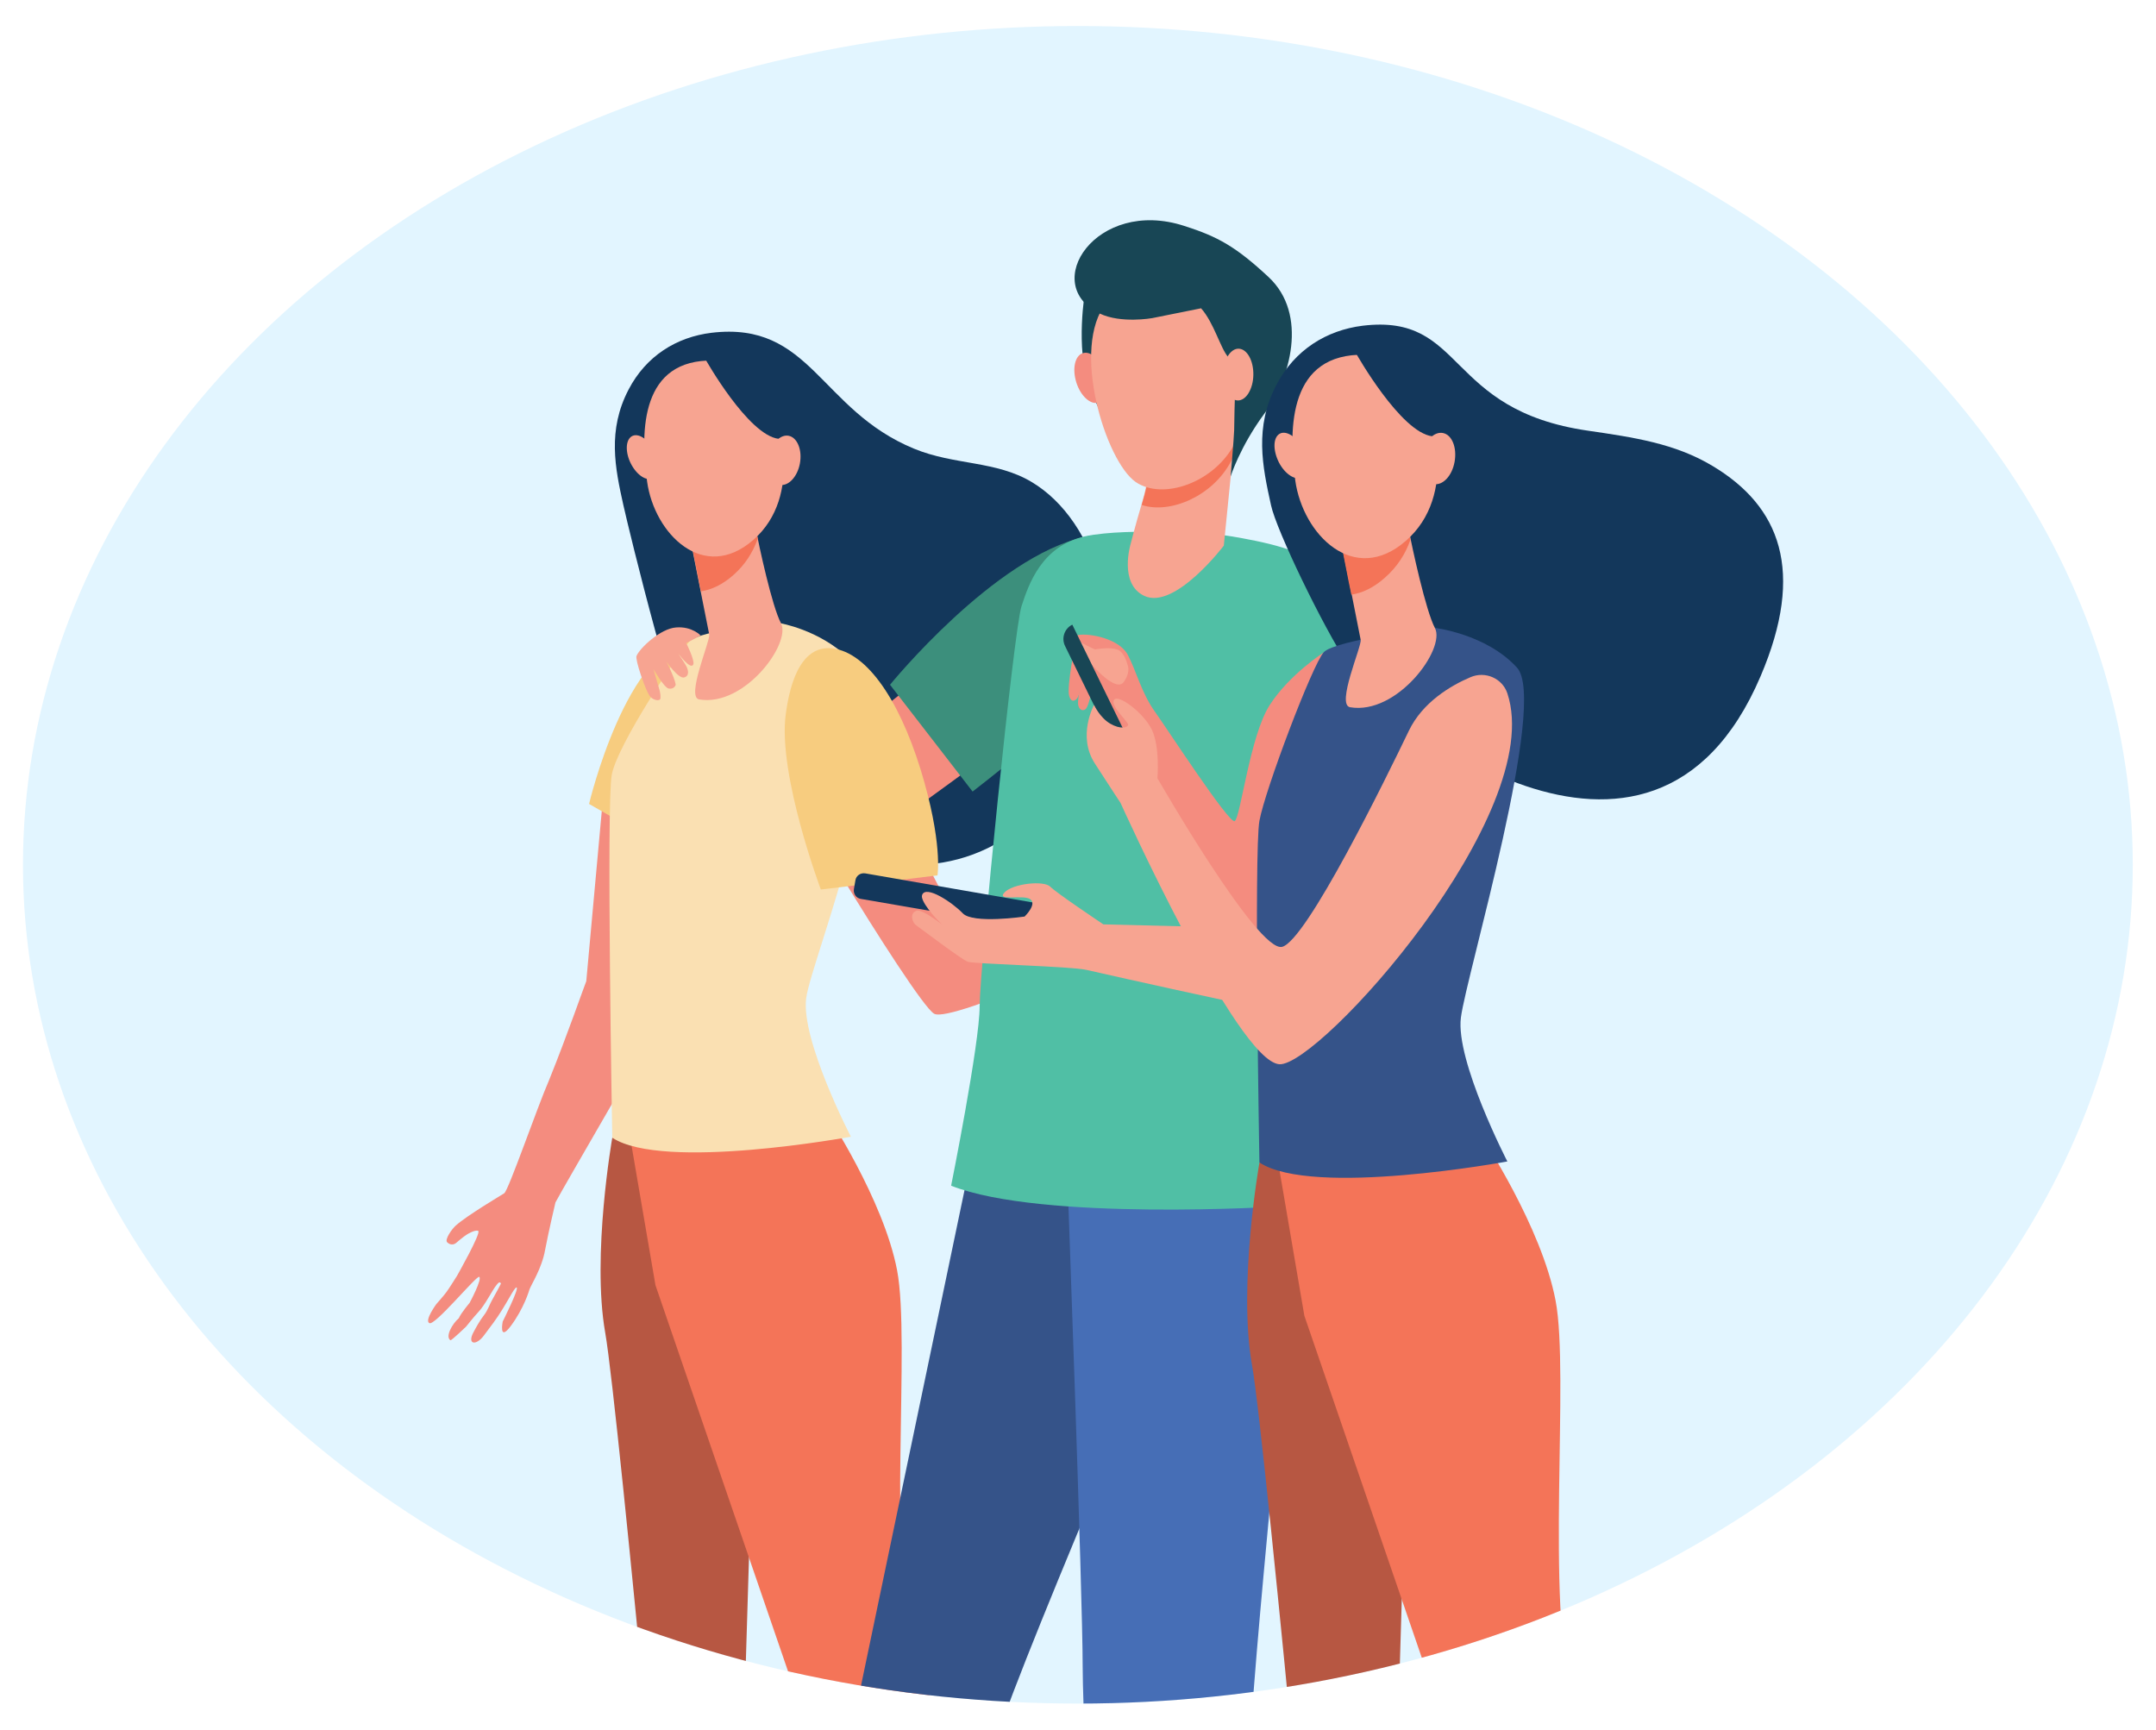 <?xml version="1.0" encoding="utf-8"?>
<!-- Generator: Adobe Illustrator 25.0.0, SVG Export Plug-In . SVG Version: 6.00 Build 0)  -->
<svg version="1.1" id="Capa_1" xmlns="http://www.w3.org/2000/svg" xmlns:xlink="http://www.w3.org/1999/xlink" x="0px" y="0px"
	 viewBox="0 0 853.9 685" style="enable-background:new 0 0 853.9 685;" xml:space="preserve">
<style type="text/css">
	.st0{fill:#E2F5FF;}
	.st1{clip-path:url(#SVGID_2_);}
	.st2{fill:#F48C7F;}
	.st3{fill:#13375B;}
	.st4{fill:#3C8F7C;}
	.st5{fill:#F7CC7F;}
	.st6{fill:#F7A491;}
	.st7{fill:#B75742;}
	.st8{fill:#F47458;}
	.st9{fill:#FAE0B2;}
	.st10{fill:#184655;}
	.st11{fill:#355389;}
	.st12{fill:#466EB6;}
	.st13{fill:#50BFA5;}
</style>
<g>
	<ellipse class="st0" cx="426.9" cy="342.5" rx="417.8" ry="332.2"/>
	<g>
		<defs>
			<ellipse id="SVGID_1_" cx="426.9" cy="342.5" rx="417.8" ry="332.2"/>
		</defs>
		<clipPath id="SVGID_2_">
			<use xlink:href="#SVGID_1_"  style="overflow:visible;"/>
		</clipPath>
		<g class="st1">
			<g>
				<path class="st2" d="M172.8,516.5c0,0,3.2-3.6,4.1-4.9c1.1-1.5,4.1-6.3,4.1-6.3s9.7-17.1,8.4-17.8c-1.3-0.6-4.6,1.4-5.6,2.2
					c-1,0.8-2.2,1.7-3.2,2.6c-1,0.8-2.4,0.8-3.5-0.3c-1.1-1.1,2-5.4,3.4-6.6c4.3-3.9,17.8-11.9,19.2-12.8c1.7-1.1,13-33.9,17.8-44.9
					c0,0,0,0,0,0c7.3-18.1,13.9-37.2,14.7-39.1l7.6-83.4l31.7-9.1c0,0-7.1,92.7-8,97.3c-0.4,2.2-20.6,42.9-20.6,42.9
					c-11.2,19.4-21.1,36.5-22.9,39.9c0,0-2.7,11.4-4.1,18.8c-1.3,7.4-5.5,13.7-6.2,15.7c-0.1,0.3-2.1,7.4-7.5,14.6
					c-4.7,6.2-3.1-1.9-3.1-1.9s6.6-13.1,5.5-13.5c-0.9-0.3-4.1,7.1-9.2,14c-1.3,1.8-2.6,3.5-3.8,5.1c-3.2,4.2-6.7,3.4-4-1.5
					c0.9-1.7,2.5-4.6,4-6.5c1.6-2,2.3-4.4,3.4-6.3c2.1-3.8,3.6-6.5,3.4-6.5c-0.3,0-0.4-1.1-1.8,0.8c-1.8,2.2-4.4,7.8-7.3,10.8
					c-1.6,1.7-4.7,5.6-4.7,5.6s-5.8,5.6-6.2,5.4c-2.2-1.4,0.8-6.6,3.3-8.7c0.9-2.1,4.3-6.1,4.3-6.1s5.1-9.5,3.8-10.3
					c-1.1-0.6-17.8,19.8-19.8,18.3C168.1,522.9,172.8,516.5,172.8,516.5z"/>
			</g>
			<path class="st2" d="M493,339.5c0.4-0.3,1.5-2.2,2.7-3.5c1.6-1.9,3.2-3.3,3.2-3.3s0-1.3,0.5-3.2c0.2-0.8,0.9-1.9,1.1-2.8
				c0.2-0.9,0.1-2,0.4-2.9c0.6-2.3,1.7-3.9,3-3.7c1.1,0.2-0.8,14.1-0.8,14.1c-7,8.7-10,21.3-39.3,30.6
				c-14.3,7.3-86.9,40.5-93.8,36.7c-3.9-2.1-22.9-31.8-36.9-54.8c6.8-3.4,21.2-10.7,29-14.9c7.6,16,18.4,36.3,21,37.2
				c0.7,0.2,2.2,0.3,57.3-17.1c1.4-0.5,2.8-0.9,4.3-1.3c3.9-1.2,8-2.6,12.4-4l7.6-11.6c0,0,15-16,17.3-14.9c1.1,0.5,0.4,2.3-0.8,4.2
				l0,0.1c-0.2,0.3-0.3,0.6-0.5,0.8c0,0,0,0,0,0c-1.3,2-2.9,4-3.1,4.6c-0.3,0.7-0.7,2.1-0.8,3.6c12.9-7,10.7-7.5,13.4-11.2
				c0.6-0.9,1.7-1.7,2.3-2.5c1-1.5,1.1-3.3,2-4.5c1.2-1.7,3-2.4,3.6-2.4c0.7-0.1,0.7,1.1,0.2,2.9c-3.1,11-10,16.7-11.2,19.3
				c-0.8,1.7,1.9-0.5,4.8-5c0.7-1.1,2.2-2.2,3-3.8c0.5-1.1,0.6-2.4,1.1-3.5c0.5-1,1.2-1.8,1.6-2.6c0.6-1.1,0.9-2.9,1.4-3.7
				c1.9-3,3.5-3.9,4-4c1.1-0.2-4.2,16-4.2,16s-5.7,9.5-7.2,11.4C491.3,339.9,490.9,341.5,493,339.5z"/>
			<path class="st3" d="M246.9,200.1c-3.3-14.8-6.4-29.7,2.1-45.9c6.9-13.2,18.9-20.7,32.8-22.4c39.4-4.7,42.8,30.5,80.2,45.9
				c16,6.6,32.4,4.7,46.6,13.2c25.8,15.4,39.5,58.4,22.4,98.6c-41.9,98.2-140.5,33.9-153.2,14.6C268.4,289.6,249,209.6,246.9,200.1z
				"/>
			<g>
				<path class="st2" d="M257.2,265c21.1,6.6,78.3,25.1,81.2,24.4l52.1-41.5l32.1,28.1c0,0-71.5,53-75.6,54.9
					c-3,1.4-66-31-95.7-45.5C251.7,275.8,252.5,273.4,257.2,265z"/>
				<path class="st4" d="M352.5,271.2l32.7,42.3c0,0,34.4-26.5,47.1-40.7c15.4-17.3,32.2-54.3,29.8-55.7c-7-3.8-22-6.9-32.4-4.5
					C393.7,220.5,352.5,271.2,352.5,271.2z"/>
			</g>
			<g>
				<path class="st5" d="M266.3,337.3l-33-18.9c0,0,15-63.2,41.8-65.3L266.3,337.3z"/>
				<path class="st6" d="M404.3,820.7c0,0,2.8,28.5,10,33.7c7.2,5.2,16.8,24.6,12,35c-1.5,3.3-4.5,5.2-7.9,6.2
					c-10.1,3.1-20.9-2.1-25.2-11.8c-2.4-5.4-4.5-12.6-4.9-21.7c-1.1-23.1-8.3-34.9-8.3-34.9L404.3,820.7z"/>
				<path class="st6" d="M293.6,832.3c0,0-2.3,28.7-0.4,38.1c1,5,6.5,15.3,4,20c-2.5,4.7-5.4,5.9-5.4,5.9l-65.4,1.1
					c-3.6,0.1-1.2-2.2,1.7-4.3c4.7-3.4,8.5-5.7,23.5-13c1-0.5,4.5-2.7,5.8-3.5c3.3-2,6.5-5.1,9.4-8.2c4.7-5.2,5.1-30.5,5.1-30.5
					L293.6,832.3z"/>
				<path class="st7" d="M242.5,450.6c0,0-8.2,46.6-2.8,77.2c5.4,30.6,31.3,313.9,31.3,313.9l28.8,1.6c0,0,6-118.4,5-134.8
					c-1.1-16.5-9.6-44-9.6-44l2.9-95.6l-36.4-125.5L242.5,450.6z"/>
				<path class="st8" d="M327.2,440.8c0,0,22.7,34.1,28.1,62.3c5.4,28.2-4,114.9,6.4,151.9c5.6,20,27,50.9,30.2,76.8
					c3.2,25.9,16,93.6,16,93.6l-28.8,5.7l-67-169.2l-52.5-152.9l-13.5-78.8L327.2,440.8z"/>
				<path class="st9" d="M308.9,246.8c0,0,15.6,2.6,27.2,13.9c24.9,24.3-14.6,118.2-16.8,134.6c-2.2,16.5,17.7,54.9,17.7,54.9
					s-74.3,13.7-94.5,0.4c0,0-2.4-132.1-0.2-143.8c2.2-11.8,26.3-48,30.7-52.7C277.3,249.3,308.9,246.8,308.9,246.8z"/>
				<path class="st6" d="M298.9,206.7c0,0,0.2,0.9,0.4,2.4c1.3,7.2,6.5,31.1,10,37.7c4.2,7.9-14.4,33.3-32.4,30.2
					c-5.3-0.9,4.5-23.3,4-25.7c-0.9-4.5-2.1-10.7-3.4-17.1c-0.7-3.6-1.4-7.2-2.1-10.6c-1.9-9.7-3.5-17.6-3.5-17.6L298.9,206.7z"/>
				<path class="st8" d="M299.3,209.1c-0.3-1.5-0.4-2.4-0.4-2.4L272,206c0,0,1.6,7.9,3.5,17.6c0.7,3.4,1.4,7,2.1,10.6
					c4.1-0.6,8.5-2.6,12.8-6.4c4.7-4.1,7.8-9.1,9.7-14.4C299.8,211.7,299.5,210.2,299.3,209.1z"/>
				<path class="st6" d="M282.7,142.8c0,0,11,1.5,18.9,11.8c7.9,10.2,16.5,41.9-3.2,59.2c-19.7,17.2-39.2-2.3-42.1-23
					C253.4,170.1,254,142.1,282.7,142.8z"/>
				<path class="st6" d="M249.9,183.7c2.4,4.6,6.3,7.1,8.8,5.6c2.5-1.4,2.7-6.3,0.3-10.9c-2.4-4.6-6.3-7.1-8.8-5.6
					C247.7,174.3,247.6,179.2,249.9,183.7z"/>
				<path class="st3" d="M279.4,142.3c0,0,16.9,30.1,29,31.5c12.1,1.4,13.7,17.4,13.7,17.4s-4.3-36.9-16.3-44
					C293.8,140.1,279.4,142.3,279.4,142.3z"/>
				<path class="st6" d="M304.4,181c-1,5.4,1,10.3,4.4,11c3.4,0.7,7-3.1,8-8.4c1-5.4-1-10.3-4.4-11C309,171.9,305.4,175.7,304.4,181
					z"/>
				<path class="st4" d="M391.3,878.7c15.7,2.9,26.2-6.3,31.6-13.2c4,7.8,6.4,17.5,3.5,23.9c-2.6,5.6-9.6,7.2-15.6,7.4
					c-6.3,0.2-12.2-3.1-15.3-8.5C394,885.7,392.5,882.5,391.3,878.7z"/>
				<path class="st4" d="M257.4,876.4c17.3,4.4,30.1,1.4,37.2-1.5c1.8,5.2,4.3,11.8,3,15.5c-1.6,4.6-3.8,5.7-5.8,5.7
					c-15.8,0.4-57.8,1-69.9,1.1c-1.7,0-2.6-1.9-1.5-3.2C223.3,890.6,256.1,877.2,257.4,876.4z"/>
			</g>
			<path class="st5" d="M371.3,346.7l-46.2,5.6c0,0-17.1-45.5-13.9-69.4c3.2-23.9,12.2-26.3,17.2-26.2c13.9,0.5,27.2,19,36.2,48
				C373.5,333.7,371.3,346.7,371.3,346.7z"/>
			<path class="st6" d="M373.8,839.9c0,0,1.5,26.8,1.5,26.9c0.6,3.4,2.8,11.8,2.8,14.9c0,11.6-51.7-9.9-40.1-15c1-0.5,6.5-4,6.9-7.9
				c0.5-6.1,1.9-18.4,1.9-18.4L373.8,839.9z"/>
			<path class="st10" d="M338.1,866.6c0,0,12.1,3.6,18.4,4.4c6.2,0.9,14.4-6.6,18.8-4.6c4.8,2.2,3.9,28.5,3.9,28.5s-67.7,5.3-86-0.6
				C285.9,891.9,313.3,874.8,338.1,866.6z"/>
			<path class="st6" d="M487.8,839.9c0,0,1.5,26.8,1.5,26.9c0.6,3.4,2.8,11.8,2.8,14.9c0,11.6-51.7-9.9-40.1-15
				c1-0.5,8.2-6.6,8.5-10.6c0.5-6.1,0.2-15.8,0.2-15.8L487.8,839.9z"/>
			<path class="st10" d="M452.1,866.6c0,0,12.1,3.6,18.4,4.4c6.2,0.9,14.4-6.6,18.8-4.6c4.8,2.2,6.1,27.9,6.1,27.9
				s-71.9,6.7-88.2,1.9C399.8,894.1,427.2,874.8,452.1,866.6z"/>
			<path class="st11" d="M405.8,452.9l-21.9,9.4L338,682l1.9,164.7l36.9,0.9c0,0,17.2-144.1,17.2-155.2
				c0-11.2,79.4-195.4,79.4-195.4L405.8,452.9z"/>
			<path class="st12" d="M422.7,464.9c0,0,6.1,166.7,6.1,195.2c0,28.5,8.7,188.9,8.7,188.9l51.3,1.7c0,0,2.7-48.7,6.6-120.3
				c0.6-11.2-0.8-33.8,0-45.5c5.8-83.5,17.1-162.1,11.7-193.3c-0.9-5-2.5-18.1-5.7-21.4C477.2,445.3,422.7,464.9,422.7,464.9z"/>
			<path class="st13" d="M483.6,211.8c0,0,25.5,3.5,32.2,8.5c7.6,5.6,16,18,16,18s-31.3,148-31.4,172.9c0,19.3,6.8,66.6,6.8,66.6
				s-94.6,6-130.5-8.2c0,0,11.3-56.3,11.3-71.1c0-14.8,13.5-149.2,16.6-158.5c2.8-8.5,7.9-23.8,25.2-27.6
				C447.1,208.7,483.6,211.8,483.6,211.8z"/>
			<path class="st3" d="M418.5,362.4l-0.6,3.5c-0.3,1.8-2,3-3.9,2.7L340.9,356c-1.8-0.3-3-2-2.7-3.9l0.6-3.5c0.3-1.8,2-3,3.9-2.7
				l73.1,12.7C417.6,358.9,418.9,360.6,418.5,362.4z"/>
			<path class="st6" d="M522.2,230.9c-8.6-0.2-16.2,56.4-10.7,61.9c5.4,5.6,6.5,75.3,6.5,75.3l-81-2l0,0c-1.6-1.1-18.5-12.4-21-14.9
				c-2.5-2.6-14.9-1.3-18.2,2.3c-3.3,3.6,7.3,0.7,10.2,2.6c2.9,2-2.2,6.9-2.2,6.9s-20.5,3-24.5-1.3c-4-4.2-14.7-11.4-16.1-7.2
				c-0.8,2.2,4.8,8.8,7.9,11.6c-3.9-2.9-8.5-6-10.1-5.4c-2.9,1-1.7,4.7-0.1,5.8c1.6,1.1,17.9,13.5,20.4,14.4
				c2.5,0.9,40.4,1.8,46.9,3.2c0,0,106.8,24.3,112.8,22.8c5.3-1.3,10.6-35.5,10.6-61.7C553.7,319,549.1,231.7,522.2,230.9z"/>
			<path class="st13" d="M511.1,218c0,0,14.9,3.4,30.4,20.8c14,15.8,22.9,104.1,22.9,104.1l-48.4,7.8l-3.9-42.7l-12.9-19.5
				L511.1,218z"/>
			<path class="st6" d="M277.5,251.7c0,0-3.4-3.7-9.7-3.2c-6.3,0.4-14.6,8.4-15.7,11.3c-0.6,1.5,3.4,13.1,5.1,15.7
				c1,1.5,3.4,2.3,4.2,1.5c0.5-0.5,0-3.2-0.2-3.7c-0.3-1.1-2.4-8.3-2.4-8.3s4.1,7.2,6,7.7c1.9,0.4,2.9-1.1,2.8-1.7
				c-0.6-3.1-3.7-9-3.7-9s4.8,7,7.1,6.3c2.3-0.7,1.4-3.2,1-4.1c-0.3-0.8-3.6-5.7-3.6-5.7s5.2,7.2,6.2,4.6c0.6-1.6-2.8-8.4-2.8-8.4
				L277.5,251.7z"/>
			<path class="st6" d="M488.7,176.1l-4,40c0,0-19.4,25.6-31.5,19.9c-10.2-4.8-5.4-20.6-5.4-20.6s1.8-7.1,4.2-15.2
				c1.7-5.7,3.1-11.9,3-16.4C454.9,172.8,488.7,176.1,488.7,176.1z"/>
			<path class="st8" d="M452.2,200c1.7-5.6,3.1-11.7,3-16.2c-0.3-11,33.6-7.7,33.6-7.7l-0.5,4.9c-0.2,0.6-0.4,1.1-0.7,1.6
				C480.4,196.5,463.4,203.7,452.2,200z"/>
			<g>
				<path class="st10" d="M429.8,115.1c0,0-4,22.6,1.6,37.8c5.6,15.1,13.1,23.8,13.1,23.8l17.8-61L429.8,115.1z"/>
				<path class="st2" d="M426.3,151.5c1.7,5.4,5.7,9,8.8,7.9c3.1-1,4.3-6.2,2.5-11.6c-1.7-5.4-5.7-9-8.8-7.9
					C425.7,140.9,424.6,146.1,426.3,151.5z"/>
				<path class="st6" d="M477.6,117.5c0.8-0.6,19.5,42.4,11.5,58c-8,15.6-28.5,22.8-39.3,15.4c-11.9-8.2-25.9-53.3-11.6-71
					C452.5,102.2,477.6,117.5,477.6,117.5z"/>
				<path class="st10" d="M469.1,89.5c13.2,4.2,20.4,8.2,33.3,20.2c15.9,14.8,8.5,40.5-1.4,53.8c-9.9,13.3-13.6,25.2-13.6,25.2
					s1.3-15.1,1.4-18.3c0.1-2.9,0.1-12.7,0.5-15.4c1.2-7.3,1.4-8.9-2.8-13.5c-3.2-3.6-5.6-13.5-10.8-19.4l-19.4,3.9
					c0,0-12.3,2.2-20.7-1.8C411.5,112.7,434.2,78.1,469.1,89.5z"/>
				<path class="st6" d="M484.4,148.2c-0.1,5.7,2.5,10.3,5.8,10.4c3.3,0.1,6.1-4.5,6.2-10.1c0.1-5.7-2.5-10.3-5.8-10.4
					C487.3,138,484.5,142.6,484.4,148.2z"/>
			</g>
		</g>
		<g class="st1">
			<path class="st2" d="M528.4,277.1l-4.1-18.7c0,0-13.5,8.6-21.4,20.8c-7.9,12.2-11.6,44.8-13.9,46c-2.2,1.2-27.1-37.1-31.5-43.2
				c-5.4-7.5-7.4-16.1-10.8-22.6c-3.4-6.5-15.2-8.7-19.7-7.9c-4.5,0.8,6.2,19.9,6.2,19.9s27,46.9,36,72.5
				c9,25.7,37.1,37.9,41.6,34.2C515.3,374.5,528.4,277.1,528.4,277.1z"/>
			<path class="st6" d="M446.5,263.1c0,0-1.1-4.9-4.1-5.9s-8.3-0.1-8.6,0c-0.3,0.1-6.2-3-6.2-3l4.8,9c0,0,9.4,11.1,12.6,7
				C448.1,265.9,446.5,263.1,446.5,263.1z"/>
			<path class="st2" d="M425.9,254.5c0,0-3.4,17.3-2.5,20.9c0.9,3.6,3,1.7,3.4,0.9c1.7-3.3,2.8-14.4,2.8-14.4L425.9,254.5z"/>
			<path class="st2" d="M433.2,268.9c0,0-1.6,10.7-3.3,12c-1.1,0.8-2.5,0.3-2.9-1.8c-0.4-2.2,2.2-15.4,2.2-15.4L433.2,268.9z"/>
			<path class="st10" d="M443.1,299.4l5.6-2.8l-24-49.2l0,0c-3.1,1.5-4.4,5.3-2.9,8.4L443.1,299.4z"/>
			<path class="st3" d="M503.4,200.1c-3.4-15.4-6.7-30.9,2.2-47.8c7.2-13.7,19.7-21.5,34.1-23.3c40.9-4.9,32.2,33.4,89.4,41.6
				c17.8,2.6,34.3,5,49.1,13.9c26.8,16,36.9,41.6,19.1,83.3c-43.5,102.1-150.3,15.4-163.5-4.7C524,248.2,505.5,210,503.4,200.1z"/>
			<path class="st6" d="M667,845.3c0,0,2.9,29.6,10.4,35c7.5,5.4,17.5,25.5,12.5,36.4c-1.6,3.4-4.7,5.4-8.2,6.5
				c-10.5,3.2-21.7-2.2-26.2-12.3c-2.5-5.6-4.7-13.1-5.1-22.6c-1.1-24-8.6-36.3-8.6-36.3L667,845.3z"/>
			<path class="st6" d="M551.9,857.4c0,0-2.4,29.9-0.4,39.6c1,5.2,6.7,15.9,4.1,20.8c-2.6,4.9-5.6,6.1-5.6,6.1l-68,1.1
				c-3.7,0.1-1.3-2.3,1.7-4.5c4.9-3.6,8.8-6,24.4-13.5c1-0.5,4.7-2.8,6.1-3.7c3.4-2.1,6.8-5.3,9.7-8.6c4.9-5.4,5.3-31.7,5.3-31.7
				L551.9,857.4z"/>
			<path class="st7" d="M498.8,460.5c0,0-8.6,48.5-2.9,80.3c5.6,31.8,32.6,326.4,32.6,326.4l30,1.7c0,0,6.3-123.1,5.2-140.2
				c-1.1-17.1-10-45.8-10-45.8l3-99.4L518.7,453L498.8,460.5z"/>
			<path class="st8" d="M586.9,450.3c0,0,23.6,35.4,29.2,64.8c5.6,29.3-4.1,119.5,6.7,157.9c5.9,20.8,28,52.9,31.4,79.8
				s16.6,97.3,16.6,97.3l-30,5.9l-69.6-175.9l-54.6-159l-14-81.9L586.9,450.3z"/>
			<path class="st11" d="M567.8,248.6c0,0,20.7,2.3,33,15.8c12.4,13.4-20,121.5-22.2,138.6c-2.2,17.1,18.4,57,18.4,57
				s-77.2,14.3-98.2,0.4c0,0-2.2-123.1,0-135.3c2.2-12.2,21-61.9,25.5-66.8C528.8,253.5,567.8,248.6,567.8,248.6z"/>
			<path class="st6" d="M597,274.6c-2-6-8.8-8.9-14.6-6.4c-8,3.4-19,10-24.4,21.2c-9,18.7-40.5,83.1-50.2,85.6
				c-9.7,2.4-49.4-66.8-49.4-66.8s1.1-12.2-2.2-19.2c-3.4-6.9-13.5-14.3-15-11.8c-1.5,2.4,5.6,8.6,5.6,9.8c0,1.2-3,2-7.1-0.4
				c-4.1-2.4-6.4-7.4-6.4-7.4s-6.8,12.3,0.4,23.3c7.1,11,10.1,15.5,10.1,15.5s46.1,102.3,62.9,103.5
				C522.4,422.5,612.8,322.2,597,274.6z"/>
			<path class="st6" d="M557.4,207c0,0,0.2,0.9,0.5,2.5c1.4,7.5,6.8,32.4,10.4,39.2c4.4,8.3-15,34.6-33.6,31.4
				c-5.6-1,4.7-24.2,4.2-26.7c-0.9-4.7-2.2-11.1-3.5-17.7c-0.7-3.7-1.5-7.5-2.2-11c-2-10.1-3.6-18.3-3.6-18.3L557.4,207z"/>
			<path class="st8" d="M557.8,209.4c-0.3-1.6-0.5-2.5-0.5-2.5l-27.9-0.7c0,0,1.6,8.2,3.6,18.3c0.7,3.5,1.4,7.3,2.2,11
				c4.3-0.6,8.8-2.7,13.3-6.7c4.9-4.3,8.2-9.5,10.1-15C558.3,212.1,558,210.6,557.8,209.4z"/>
			<path class="st6" d="M540.6,140.5c0,0,11.4,1.6,19.6,12.2c8.3,10.7,17.2,43.6-3.4,61.5c-20.5,17.9-40.8-2.4-43.8-23.9
				C510.1,168.9,510.7,139.8,540.6,140.5z"/>
			<path class="st6" d="M506.5,183.1c2.4,4.7,6.6,7.4,9.2,5.9c2.6-1.5,2.8-6.6,0.3-11.3c-2.4-4.7-6.6-7.4-9.2-5.9
				C504.2,173.3,504.1,178.3,506.5,183.1z"/>
			<path class="st3" d="M537.1,140c0,0,17.6,31.3,30.2,32.8c12.6,1.4,14.2,18.1,14.2,18.1s-4.5-38.4-17-45.8
				C552.1,137.8,537.1,140,537.1,140z"/>
			<path class="st6" d="M563.2,180.3c-1,5.6,1,10.7,4.6,11.4c3.6,0.7,7.3-3.2,8.3-8.8c1-5.6-1-10.7-4.6-11.4
				C567.9,170.8,564.2,174.7,563.2,180.3z"/>
			<path class="st4" d="M653.4,905.6c16.3,3,27.2-6.6,32.8-13.7c4.1,8.1,6.7,18.2,3.6,24.8c-2.7,5.8-10,7.4-16.2,7.7
				c-6.5,0.2-12.7-3.2-15.9-8.9C656.3,912.8,654.8,909.5,653.4,905.6z"/>
			<path class="st4" d="M514.2,903.3c18,4.6,31.3,1.5,38.7-1.5c1.9,5.4,4.5,12.2,3.1,16.1c-1.7,4.8-4,5.9-6.1,5.9
				c-16.4,0.4-60.1,1-72.7,1.2c-1.7,0-2.7-2-1.6-3.4C478.8,918,512.9,904.1,514.2,903.3z"/>
		</g>
	</g>
</g>
</svg>
